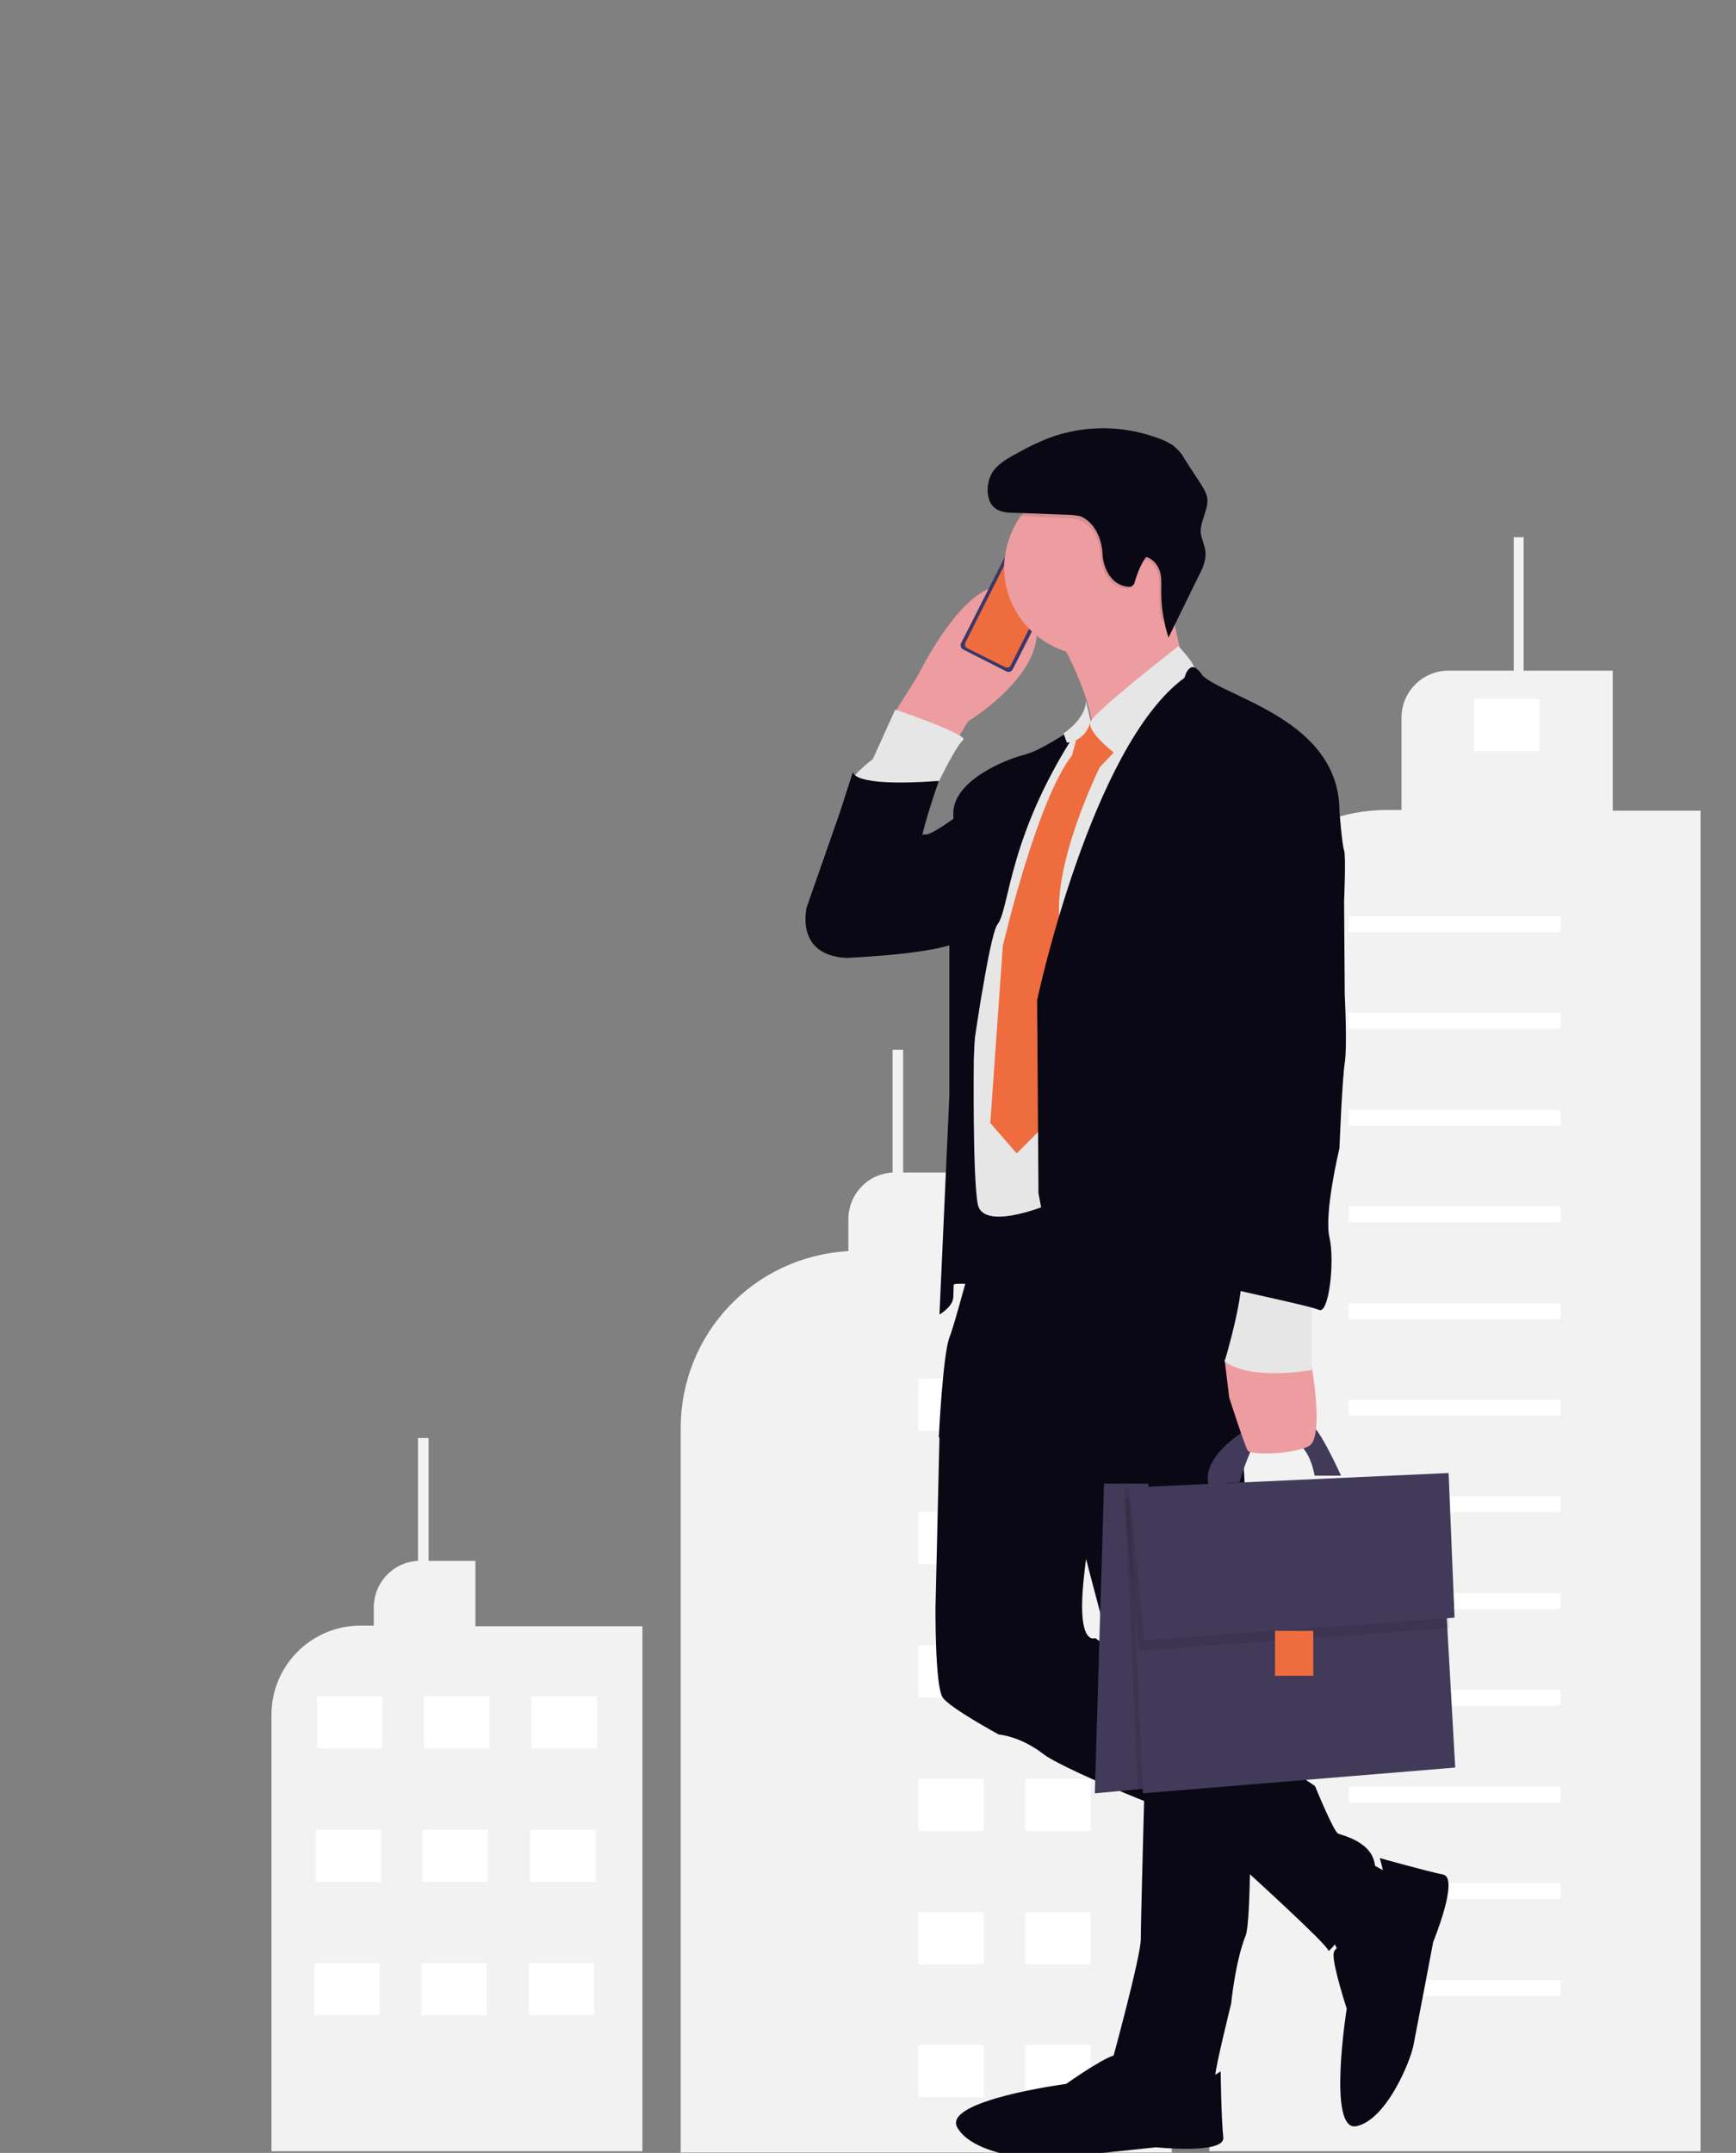 <?xml version="1.0" encoding="utf-8"?>
<!-- Generator: Adobe Illustrator 28.0.0, SVG Export Plug-In . SVG Version: 6.00 Build 0)  -->
<svg version="1.1" id="Слой_1" xmlns="http://www.w3.org/2000/svg" xmlns:xlink="http://www.w3.org/1999/xlink" x="0px" y="0px"
	 viewBox="0 0 263 326" style="enable-background:new 0 0 263 326;" xml:space="preserve">
<rect x="0" y="0" width="263" height="326" fill="#808080" stroke="none"/>
<style type="text/css">
	.st0{fill:#F2F2F2;}
	.st1{fill:#FFFFFF;}
	.st2{fill:#2F2E41;}
	.st3{fill:#ED9DA0;}
	.st4{fill:#090814;}
	.st5{fill:#3A3768;}
	.st6{fill:#EF6C3E;}
	.st7{fill:#E6E8EC;}
	.st8{fill:#E6E6E6;}
	.st9{opacity:0.1;enable-background:new    ;}
	.st10{fill:#423A59;}
</style>
<g transform="translate(-510.674 -142.449)">
	<g>
		<path class="st0" d="M613.8,358.7v109.7h74.4V331.8h-33.6V320h-7.1v-18.6h-1.6V320c-3.8,0.2-6.7,3.3-6.7,7.1v4.8
			C624.9,332.7,613.8,344.4,613.8,358.7z"/>
		<rect x="666" y="351.2" class="st1" width="9.9" height="7.9"/>
		<rect x="649.8" y="351.2" class="st1" width="9.9" height="7.9"/>
		<rect x="666" y="371.4" class="st1" width="9.9" height="7.9"/>
		<rect x="649.8" y="371.4" class="st1" width="9.9" height="7.9"/>
		<rect x="666" y="391.6" class="st1" width="9.9" height="7.9"/>
		<rect x="649.8" y="391.6" class="st1" width="9.9" height="7.9"/>
		<rect x="666" y="411.8" class="st1" width="9.9" height="7.9"/>
		<rect x="649.8" y="411.8" class="st1" width="9.9" height="7.9"/>
		<rect x="666" y="432" class="st1" width="9.9" height="7.9"/>
		<rect x="649.8" y="432" class="st1" width="9.9" height="7.9"/>
		<rect x="666" y="452.1" class="st1" width="9.9" height="7.9"/>
		<rect x="649.8" y="452.1" class="st1" width="9.9" height="7.9"/>
	</g>
	<g>
		<path class="st0" d="M565.3,388.6c-7.4,0-13.5,6-13.5,13.5v66.1H608v-79.5h-25.3v-9.9h-7.1v-18.6H574v18.6
			c-3.8,0.2-6.7,3.3-6.7,7.1v2.7L565.3,388.6L565.3,388.6z"/>
		<rect x="591.2" y="399.3" class="st1" width="9.9" height="7.9"/>
		<rect x="574.9" y="399.3" class="st1" width="9.9" height="7.9"/>
		<rect x="558.7" y="399.3" class="st1" width="9.9" height="7.9"/>
		<rect x="591" y="419.5" class="st1" width="9.9" height="7.9"/>
		<rect x="574.7" y="419.5" class="st1" width="9.9" height="7.9"/>
		<rect x="558.5" y="419.5" class="st1" width="9.9" height="7.9"/>
		<rect x="590.8" y="439.7" class="st1" width="9.9" height="7.9"/>
		<rect x="574.5" y="439.7" class="st1" width="9.9" height="7.9"/>
		<rect x="558.3" y="439.7" class="st1" width="9.9" height="7.9"/>
	</g>
	<g>
		<path class="st0" d="M693.9,292v176.2h74.4v-203H755V244h-13.5v-20.2H740V244h-9.9l0,0c-3.9,0-7.1,3.2-7.1,7.1v14h-2.3
			C705.9,265.2,693.9,277.2,693.9,292z"/>
		<rect x="715" y="281.2" class="st1" width="32.1" height="2.4"/>
		<rect x="715" y="295.8" class="st1" width="32.1" height="2.4"/>
		<rect x="715" y="310.5" class="st1" width="32.1" height="2.4"/>
		<rect x="715" y="325.1" class="st1" width="32.1" height="2.4"/>
		<rect x="715" y="339.8" class="st1" width="32.1" height="2.4"/>
		<rect x="715" y="354.4" class="st1" width="32.1" height="2.4"/>
		<rect x="715" y="369" class="st1" width="32.1" height="2.4"/>
		<rect x="715" y="383.7" class="st1" width="32.1" height="2.4"/>
		<rect x="715" y="398.3" class="st1" width="32.1" height="2.4"/>
		<rect x="715" y="413" class="st1" width="32.1" height="2.4"/>
		<rect x="715" y="427.6" class="st1" width="32.1" height="2.4"/>
		<rect x="715" y="442.3" class="st1" width="32.1" height="2.4"/>
		<rect x="734" y="248.3" class="st1" width="9.9" height="7.9"/>
	</g>
	<g>
		<path class="st2" d="M665.6,410.6C665.5,410.6,665.5,410.6,665.6,410.6C665.5,410.6,665.5,410.7,665.6,410.6
			C665.6,410.7,665.6,410.6,665.6,410.6z"/>
		<path class="st1" d="M701.3,357.1C701.2,357.1,701.2,357,701.3,357.1c0-0.1,0-0.1,0.1-0.1l1.8,0.9l0,0v0.1h-0.1L701.3,357.1
			L701.3,357.1z"/>
		<ellipse class="st1" cx="701" cy="356.9" rx="0.1" ry="0.1"/>
		<path class="st3" d="M667.8,233.5l19.6-3.6c0,0,0.3,2.1,0.8,4.8c0.8,4.5,2.2,10.8,3.8,12.3c2.5,2.2-16.2,11-17.6,11.7
			c0.7-0.4,4.9-3.2-1.9-17C670.9,238.8,669.4,236.1,667.8,233.5z"/>
		<path class="st4" d="M694.5,454.3l-1.3,6.2H681l-2.1-5.2l5.4-4.8L694.5,454.3z"/>
		<path class="st4" d="M695.6,456.1c0,0,0.1,7.4,0.4,10c0.3,2.6-10.2,1.5-10.2,1.5s-13.4,1.4-15.9,1.7c-2.6,0.3-11.9-0.6-14.2-4.7
			s16.5-6.6,16.5-6.6s5.2-3.7,7.2-4.3c1.9-0.6,1.9,2.6,1.9,2.6C684.6,463.7,695.6,456.1,695.6,456.1z"/>
		<path class="st4" d="M717.7,424.3l5.6,3l-3.6,11.7l-5.6,0.5l-3-6.6L717.7,424.3z"/>
		<path class="st4" d="M719.7,423.8c0,0,7.1,2,9.6,2.5s-1.5,10.2-1.5,10.2s-2.5,13.2-3,15.7s-4.1,11.2-8.6,12.2s-1.5-17.8-1.5-17.8
			s-2-6.1-2-8.1s3-1,3-1C723.8,436.5,719.7,423.8,719.7,423.8z"/>
		<path class="st3" d="M649.7,244.8c0,0,9.8-20.2,16.4-11.3c6.6,8.9-8.8,18.2-8.8,18.2l-1,1.7l-1.6,2.7l-7.7-5.5l-0.4-0.5l-0.1-0.2
			L649.7,244.8z"/>
		<path class="st5" d="M670.8,230.7l-0.3,0.5c0,0-0.1,0.1-0.1,0l0,0c0,0-0.1-0.1,0-0.1l0.3-0.5C670.7,230.6,670.7,230.6,670.8,230.7
			L670.8,230.7C670.8,230.6,670.8,230.7,670.8,230.7z"/>
		<path class="st5" d="M670.2,231.9l-0.5,1c0,0-0.1,0.1-0.1,0l0,0c0,0-0.1-0.1,0-0.1l0.5-1c0,0,0.1-0.1,0.1,0l0,0
			C670.2,231.8,670.2,231.8,670.2,231.9z"/>
		<path class="st5" d="M669.4,233.4l-0.5,1c0,0-0.1,0.1-0.1,0l0,0c0,0-0.1-0.1,0-0.1l0.5-1c0,0,0.1-0.1,0.1,0l0,0
			C669.5,233.3,669.5,233.3,669.4,233.4z"/>
		<path class="st5" d="M671.5,229.2l-7.4,14.6c-0.2,0.4-0.7,0.5-1,0.3l-6.5-3.3c-0.4-0.2-0.5-0.7-0.3-1l7.4-14.6
			c0.2-0.4,0.7-0.5,1-0.3l6.5,3.3C671.5,228.3,671.7,228.8,671.5,229.2z"/>
		<path class="st6" d="M664.8,225.4L664.8,225.4c-0.3-0.2-0.7,0-0.8,0.3l-7.1,14.1c-0.1,0.3,0,0.7,0.3,0.8l5.8,2.9
			c0.3,0.1,0.7,0,0.8-0.3l7.1-14.1l0,0c0.1-0.3,0-0.7-0.3-0.8L670,228l0,0c-0.2-0.1-0.3,0-0.4,0.1v0.1l0,0c-0.1,0.2-0.3,0.2-0.4,0.1
			l-3.3-1.7l0,0c-0.2-0.1-0.2-0.3-0.1-0.4v-0.1l0,0c0.1-0.2,0-0.3-0.1-0.4L664.8,225.4z"/>
		<path class="st7" d="M668.3,227.5L668.3,227.5c0,0.1-0.1,0.1-0.2,0.1l-0.9-0.4c-0.1,0-0.1-0.1-0.1-0.2l0,0c0-0.1,0.1-0.1,0.2-0.1
			l0.9,0.4C668.3,227.3,668.4,227.4,668.3,227.5z"/>
		<circle class="st7" cx="666.9" cy="226.7" r="0.1"/>
		<path class="st4" d="M655.4,308.3c0,0-2.3,31-1.2,29.2s8.4,0.6,8.4,0.6l-2.2-58.3L655.4,308.3z"/>
		<path class="st4" d="M652.4,385.8l0.6-25.7l0,0l2.7-4.2l11.2-3.7c0,0,12.8,2.2,9.2,21.2c-0.6,3.1-1,5.6-1.2,7.7
			c-1.2,10.8,1.7,9.4,1.7,9.4l1,0.7l21.5,14.4l10.8,7.3c0,0,2.8,6.9,3.5,7.2c0.7,0.3,5.5,1.3,5.6,5.2c0.1,3.9-7.1,13.3-7.1,12.5
			s-12.7-12.3-12.7-12.3l-5.7-6.6c0,0-4.9-1.9-10.4-4.1c-5.9-2.4-12.4-5.3-14.3-6.7c-3.6-2.8-6.8-3-6.8-3s-7.4-4-8.5-5.6
			C652.3,397.8,652.4,385.8,652.4,385.8z"/>
		<path class="st4" d="M660.7,322.6c0,0-5.1,19.7-6.2,22.4c-1,2.7-1.6,15.1-1.6,15.1l17.9,0.3c0,0,3,11.6,3.4,14s9.9,37.2,9.9,37.2
			s-0.6,21.9-0.6,24.5s-4.3,18.3-4.3,18.3c4.9,7.5,15.7,3.1,15.6,2.3s2.4-10.9,2.4-10.9s0.6-6.3,2.2-10.3c1.6-4,0-65.2,0-65.2
			l-2.2-41.7L660.7,322.6z"/>
		<path class="st8" d="M640.6,259.4c0.7-0.7,1.5-1.4,2.3-2l3.4-7.5c0,0,11.2,3.8,10.3,4.6c-0.8,0.6-2.6,4.1-3.3,5.5
			c-0.2,0.4-0.3,0.6-0.3,0.6l-1.2,1.9c0,0-11.7,2.4-12.4,0C639,261.5,639.7,260.4,640.6,259.4z"/>
		<path class="st4" d="M656.4,284.4c-0.7,2.4-17.5,3.1-17.5,3.1c-7.9-0.4-6-7.7-6-7.7s16.9-11.4,17.9-11s8-5.1,8-5.1
			S657.1,282,656.4,284.4z"/>
		<path class="st8" d="M675.1,251.7l-3.4,2.6c0,0-7.1,5.4-7.1,5.7s-5,11.4-5,11.4l-1.4,31.5c0,0-0.2,17.5,0.6,21.9
			c0.9,4.4,11.6-0.3,11.6-0.3l4.2,2.4l10.6-67.4l-7.6-7.8H675.1z"/>
		<path class="st6" d="M674.7,250.7l-1.6,6.1c-5.4,6.9-10.5,28.9-10.5,28.9l-1.9,26.8l4,4.6l5-5l1.6-29.5c-1.5-8.9,6-24,6-24
			l2.1-2.2l-2.1-4.3L674.7,250.7z"/>
		<path class="st3" d="M665.3,220.6c2.5-3.5,6.5-5.5,10.8-5.5c7.4,0,13.3,6,13.3,13.3c0,7.4-6,13.3-13.3,13.3s-13.3-6-13.3-13.3
			C662.8,225.7,663.7,222.9,665.3,220.6z"/>
		<path class="st8" d="M675.9,251.7c0.8-1.7,13.3-11.4,13.3-11.4c3.4,3.6,2.4,4,2.4,4l-10.9,13.1
			C680.7,257.4,675.1,253.4,675.9,251.7z"/>
		<path class="st4" d="M654.5,308.3v-24.9c0,0,0.9-12.2,0.6-17.5c-0.3-5.3,8.3-8.6,10.9-9.2c0.6-0.2,1.2-0.4,1.8-0.7
			c2.9-1.4,6.8-4.1,6.9-4.2c-11.4,16.8-11,28.2-12.9,30.6l0,0c-0.7,1-1.6,5.9-2.6,11.8l0,0c-1.6,9.9-3.1,22.3-3.1,22.3
			s-1,20.8-1,22.3s-2.1,2.7-2.1,2.7L654.5,308.3z"/>
		<path class="st4" d="M639.9,259.3l-2,6.2l-5,14.3l8.5,5.9c0,0,8.9-9.9,8.4-12.4s3.1-12.6,3.1-12.6
			C639.3,261.7,639.9,259.3,639.9,259.3z"/>
		<path class="st9" d="M665.3,220.6l0.1-0.1c4.4-5.9,12.8-7,18.7-2.6s7,12.8,2.6,18.7c-0.3-1.3-0.4-2.7-0.4-4.1
			c0-1.1,0.1-2.2-0.2-3.2s-1-2-2.1-2.2c-0.7,1.1-1.3,2.4-1.7,3.7c0,0.2-0.1,0.4-0.3,0.6c-0.2,0.1-0.5,0.2-0.7,0.2
			c-2.5-0.2-3.8-2.7-3.9-5c-0.1-2.3-1.2-4.8-3.5-5.5c-0.6-0.2-1.3-0.2-1.9-0.2L665.3,220.6L665.3,220.6z"/>
		<path class="st4" d="M677.7,226.3c0.1,2.3,1.4,4.8,3.9,5c0.3,0,0.5,0,0.7-0.2s0.3-0.4,0.3-0.6c0.4-1.3,0.9-2.6,1.7-3.7
			c1,0.2,1.8,1.2,2.1,2.2s0.2,2.1,0.2,3.2c0,2.3,0.4,4.6,1.1,6.8l4.6-9.4c0.6-1.1,1.1-2.3,1-3.6c-0.1-1-0.6-1.9-0.7-2.8
			c-0.2-1.9,1.4-3.8,0.9-5.7c-0.2-0.6-0.5-1.1-0.8-1.6l-2.6-4c-0.4-0.8-1-1.4-1.7-2c-0.5-0.3-1-0.6-1.5-0.8
			c-5.6-2.3-11.8-2.4-17.4-0.3c-1.5,0.6-3,1.3-4.4,2.1c-1.5,0.8-3.2,1.7-4.1,3.1c-0.7,1.2-0.9,2.7-0.5,4c0.1,0.4,0.3,0.8,0.6,1.1
			c0.8,0.9,2.1,1,3.3,1l8,0.3c0.6,0,1.3,0.1,1.9,0.2C676.5,221.5,677.6,224,677.7,226.3z"/>
		<path class="st4" d="M690.1,245.1c0.1-0.3,0.2-0.5,0.3-0.8c0.3-0.5,0.7-1.1,1.4-0.7l0,0c0.3,0.2,0.6,0.5,0.9,0.9l0.1,0.2
			c3.5,3.4,20.8,6.7,20.8,20.6l-12.1,81.4c0,0-26.7,2.6-27.9,1.7c-1.2-1-5.6-25.3-5.6-25.3l-0.2-28.9v-0.3
			C667.8,293.8,676,255.4,690.1,245.1z"/>
		<path class="st8" d="M671.8,253.5l0.5,1.4c3.1-0.3,3.6-3.3,3.6-3.3l-0.7-3C675.1,251.4,671.8,253.5,671.8,253.5z"/>
		<g transform="translate(224.535 75)">
			<path class="st10" d="M458,294v0.6l46.6-0.6l-0.1-1.5l-1.6-0.4L458,294z"/>
			<path class="st10" d="M453.4,292.1h6.7l0.1,1.9l0.6,8.3v35.9l-2.3,0.2L452,339L453.4,292.1z"/>
			<path class="st10" d="M485.3,290.9c-1-5.5-4.3-5.8-4.3-5.8l-0.2-2c0,0,2.5-0.2,3.8,0s4.7,7.8,4.7,7.8H485.3z"/>
			<path class="st10" d="M477.9,284c-1.8,0.4-4,7.9-4,7.9l-4.7,0.3c-1.1-5,7.5-9.3,7.5-9.3S479.7,283.6,477.9,284z"/>
			<path class="st9" d="M460.2,294l0.6,8.3v35.9l-2.3,0.2l-2-45.8L460.2,294z"/>
			<path class="st10" d="M457.2,292.6l2.1,46.4l47.3-3.9l-1.4-24.8L457.2,292.6z"/>
			<path class="st9" d="M458.7,317.4l-2.3-23.1l48.4-2.2l0.9,21.9L458.7,317.4z"/>
			<path class="st10" d="M459.5,315.8l-2.3-23.1l48.4-2.2l0.9,21.9L459.5,315.8z"/>
			<rect x="479.3" y="314.4" class="st6" width="5.8" height="6.8"/>
		</g>
		<path class="st3" d="M696.2,348.3l0.7,5.8c0,0,2.4,7.4,2.8,8c0.3,0.7,7,0.6,9.3-0.7s0.4-12,0.4-12l-0.9-2L696.2,348.3z"/>
		<path class="st8" d="M698.5,333.5c1.4,3-2.3,15.1-2.3,15.1c4,3,13.2,1.3,13.2,1.3v-12.4C709.4,337.4,697.1,330.4,698.5,333.5z"/>
		<path class="st4" d="M698.2,262.7c-1.4,0.2-3,12.4-2.4,16.6c0.5,4.2,1.8,22.1,1.8,22.1s-0.8,16.8-0.6,18.7
			c0.2,1.9-1.9,10.2-2.3,10.8c-0.3,0.6-0.7,5.5,0,6s14.3,3.2,15.8,3.9c1.5,0.7,2.4-7.3,1.6-10.9c-0.9-3.6,1.5-13.6,1.5-13.6
			s0.4-10.3,0.8-12.9s0-10.3,0-10.3l-0.1-14.2c0,0,0.3-7,0-7.7s-0.7-5.9-0.7-5.9l-2.4-1.3C703.6,253.1,699.6,262.6,698.2,262.7z"/>
		<path class="st9" d="M705.1,328c0.9-0.5,5,1.9,5,1.9S704.1,328.4,705.1,328z"/>
	</g>
</g>
</svg>
